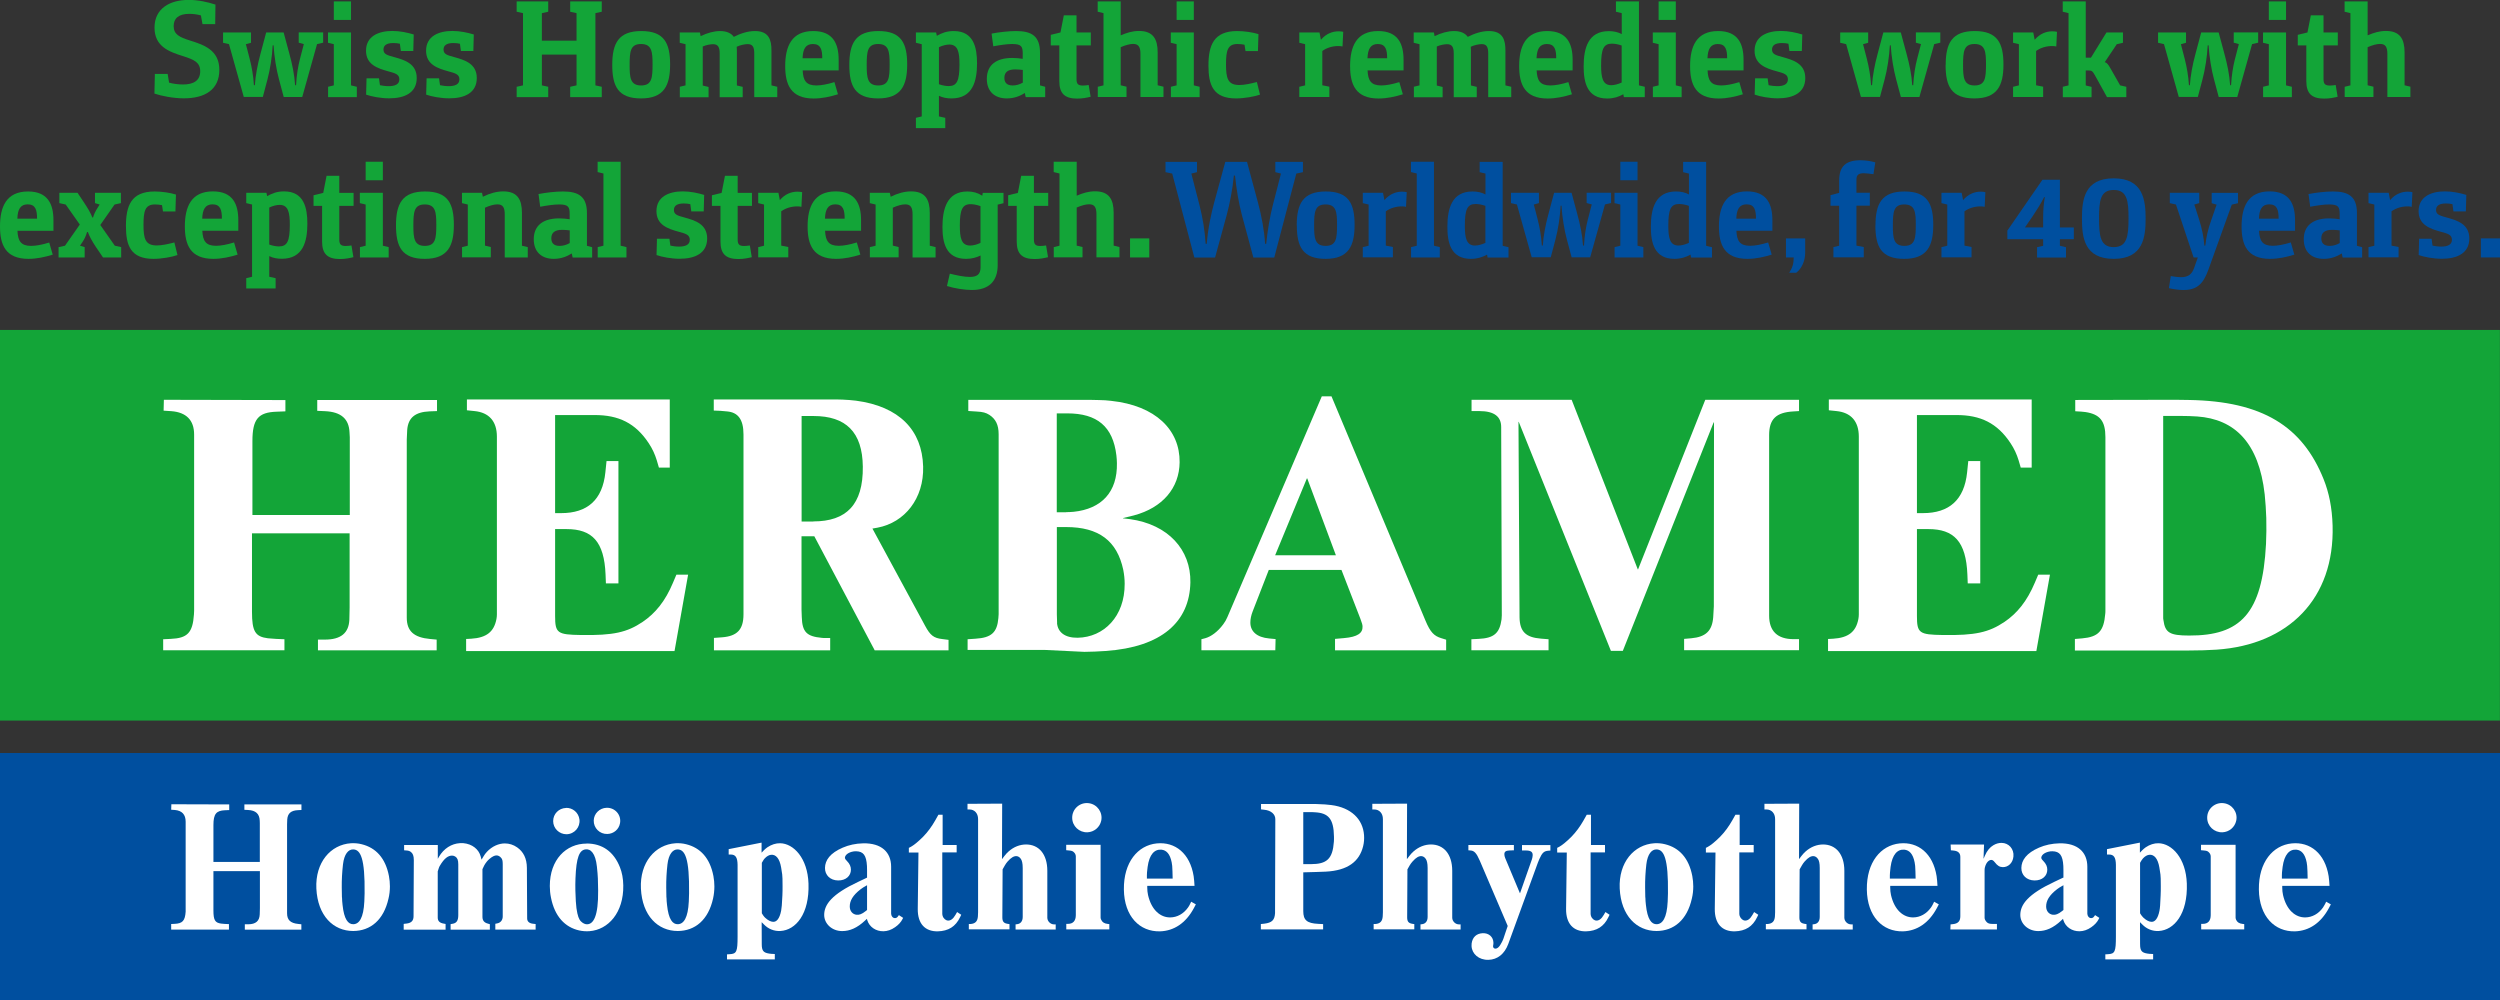<?xml version="1.0" encoding="UTF-8"?><svg id="Ebene_1" xmlns="http://www.w3.org/2000/svg" viewBox="0 0 283.46 113.43"><rect x="0" y="0" width="283.46" height="113.43" fill="#333333" stroke="none"/><defs><style>.cls-1{fill:#004f9f;}.cls-2{fill:#fff;}.cls-3{fill:#13a538;}</style></defs><rect class="cls-1" x="0" y="85.38" width="283.46" height="28.05"/><path class="cls-2" d="m19.39,104.77l.4-.02c.9-.04,1.19-.34,1.26-1.38,0-.07,0-.14,0-.21v-9.99c0-.83-.43-1.26-1.22-1.33l-.42-.03.02-.62,6.56.02v.64l-.48.02c-.98.04-1.31.41-1.31,1.67v4.19h5.26v-4.41s-.01-.27-.01-.27c-.03-.77-.45-1.17-1.33-1.21l-.41-.02v-.61h6.47s0,.63,0,.63l-.4.02c-.79.04-1.16.37-1.21,1.05l-.02.55v10.09c0,.76.38,1.12,1.26,1.21l.36.04v.61h-6.41v-.61h.37c.88,0,1.29-.38,1.32-1.12l.02-.7v-4.21h-5.27v4.44c0,1.12.18,1.41.86,1.51l.44.04.46.02v.62h-6.55v-.62Z"/><path class="cls-2" d="m39.81,95.61c.4-.02.8.01,1.19.11,1.63.4,2.71,1.58,3.1,3.61.07.38.11.78.11,1.17,0,.46-.05.93-.16,1.38-.54,2.43-2.04,3.67-4,3.68-2.25,0-4.03-1.72-4.18-4.81-.14-2.96,1.61-4.99,3.93-5.14Zm-1.03,6.15c0,.28.03.56.06.84.17,1.64.63,2.21,1.23,2.19.65-.02,1.15-.69,1.24-2.59.02-.3.02-.61.03-.91.05-3.98-.46-4.98-1.31-4.98-.53,0-1,.51-1.14,1.69-.1.88-.15,1.75-.14,2.63l.02,1.13Z"/><path class="cls-2" d="m45.8,104.75l.34-.04c.5-.07.75-.32.75-.82l.03-6.37c0-.5-.12-.76-.33-.92-.12-.1-.29-.16-.51-.17l-.26-.02v-.6h3.82v1.57s0,0,0,0l.12-.22c.56-.96,1.43-1.5,2.39-1.56.13,0,.25,0,.38,0,1.01.09,1.75.69,1.97,1.5l.1.37.24-.4c.1-.17.22-.33.35-.47.6-.65,1.36-.97,2.05-.97.49,0,.98.15,1.4.45.71.5,1.09,1.25,1.1,2.32l.03,5.74c0,.33.23.56.69.6l.27.03v.63h-4.57s0-.66,0-.66l.2-.04c.39-.07.64-.37.64-.79v-5.93c0-.38-.05-.55-.16-.69-.16-.2-.36-.31-.56-.3-.19,0-.45.11-.8.41-.11.09-.21.2-.3.31-.12.15-.21.29-.28.42l-.2.42v5.41c0,.4.19.65.61.76l.23.07v.62h-4.45v-.63l.22-.04c.44-.07.65-.34.65-.98v-5.75c0-.51-.11-.74-.34-.89-.11-.07-.23-.11-.36-.11-.44,0-.88.28-1.4,1.17-.04.08-.09.16-.11.25l-.12.37v5.24c0,.37.2.6.67.68l.22.04v.65h-4.75v-.65Z"/><path class="cls-2" d="m66.51,95.64c1.78,0,3.08.92,3.78,2.69.24.6.37,1.29.38,2.06.05,3.1-1.71,5.03-3.83,5.19-.39.03-.78,0-1.16-.08-1.62-.36-2.79-1.59-3.21-3.73-.09-.44-.13-.88-.13-1.32,0-2.96,1.83-4.8,4.17-4.8Zm-2.35-4.04c.78-.03,1.44.54,1.54,1.31.11.88-.57,1.67-1.47,1.68-.83,0-1.51-.67-1.51-1.49s.64-1.46,1.45-1.49Zm1.08,9.4c.02.93.07,1.55.12,1.97.13.9.28,1.27.51,1.5.22.22.47.33.68.33.73,0,1.3-.88,1.27-3.84l-.03-1.35c-.02-.34-.04-.77-.11-1.35-.16-1.52-.71-2.05-1.32-1.95-.65.11-1.02.84-1.11,3.3-.02.46-.02.92-.01,1.39Zm3.54-9.41c.96-.03,1.69.82,1.52,1.75-.12.69-.71,1.2-1.43,1.22-.87.03-1.57-.67-1.55-1.53.02-.78.66-1.41,1.45-1.44Z"/><path class="cls-2" d="m76.6,95.61c.4-.02.8.01,1.19.11,1.63.4,2.71,1.58,3.1,3.61.07.38.11.78.11,1.17,0,.46-.05.93-.15,1.38-.54,2.43-2.04,3.67-4,3.68-2.25,0-4.03-1.72-4.18-4.81-.14-2.96,1.61-4.99,3.93-5.14Zm-1.03,6.15c0,.28.03.56.06.84.17,1.64.63,2.21,1.23,2.19.65-.02,1.15-.69,1.24-2.59.02-.3.02-.61.03-.91.05-3.98-.46-4.98-1.31-4.98-.53,0-1,.51-1.14,1.69-.1.88-.15,1.75-.14,2.63l.02,1.13Z"/><path class="cls-2" d="m82.42,108.21l.31-.02c.79-.04.9-.28.9-2.02v-8.11c-.01-.87-.25-1.17-.78-1.17h-.23v-.61l3.73-.74v1.14s0,0,0,0l.27-.28c.12-.12.25-.23.39-.33.46-.31.96-.47,1.45-.46,1.52.03,3.11,1.69,3.21,4.57.12,3.46-1.45,5.28-3.18,5.38-.71.04-1.38-.23-1.87-.74l-.25-.25h-.01s.01,2.49.01,2.49c0,.74.19.96.83,1.06.09.01.17.03.25.03l.4.02v.61h-5.42v-.6Zm4.12-4.41c.06.09.13.17.21.25.33.31.65.46.9.47.39.03.74-.34.92-1.26.06-.32.09-.67.14-1.71.02-.36.02-.71.02-1.07,0-.77-.01-1.08-.04-1.33l-.12-.78c-.18-1.07-.62-1.5-1.14-1.45-.22.02-.48.15-.72.41-.07.07-.12.15-.17.23l-.16.27v5.72l.17.27Z"/><path class="cls-2" d="m98.31,99.52v-.85c0-.16,0-.32-.01-.48-.07-1.22-.41-1.65-1.23-1.67-.17,0-.33.01-.49.06-.5.14-.75.4-.78.65,0,.11.03.19.21.37.34.35.47.65.47,1.01,0,.69-.56,1.23-1.45,1.22-.9-.01-1.5-.61-1.49-1.42.01-.88.59-1.69,2.01-2.3.69-.3,1.47-.47,2.32-.49,2.09-.04,3.17,1.02,3.17,2.65v5.32c0,.06.01.12.03.18.08.22.22.33.4.33.14,0,.25-.06.34-.19l.11-.15.48.31-.07.14c-.17.34-.45.65-.84.92-.44.31-.88.45-1.31.46-.87.02-1.6-.49-1.84-1.24l-.05-.17-.2.19c-.9.85-1.74,1.2-2.6,1.2-1.18,0-2.04-.85-2.04-1.83,0-1.19.89-2.36,3.83-3.74l1.03-.49Zm0,3.67v-2.82s-.43.25-.43.25c-.1.06-.2.13-.29.2-.91.7-1.24,1.32-1.24,1.96,0,.52.31.88.76.94.29.04.62-.07,1.05-.42l.15-.12Z"/><path class="cls-2" d="m103.04,96.14l.19-.1c.35-.18.83-.56,1.44-1.17.51-.52.98-1.16,1.37-1.85l.36-.64h.48v3.43h1.59v.84h-1.63v6.96c0,.08.02.16.04.24.11.33.38.53.63.53.27,0,.55-.17.82-.64l.19-.33.47.31-.13.27c-.5,1.06-1.32,1.58-2.54,1.61-1.43.02-2.28-.86-2.26-2.55l.08-6.39h-1.09v-.51Z"/><path class="cls-2" d="m113.63,91.13l-.02,6.26h.02s.25-.33.25-.33c.14-.19.31-.37.49-.53.58-.51,1.27-.78,1.97-.78,1.43,0,2.41,1.07,2.41,2.99v5.32c0,.2.1.41.27.56.14.12.31.19.49.19h.19v.58h-4.55v-.58l.16-.02c.4-.04.65-.33.65-.83v-5.54c0-.55-.09-.85-.2-1.02-.14-.22-.33-.32-.51-.33-.28-.01-.59.14-1.01.62-.12.13-.22.29-.31.44l-.25.44-.03,5.45c0,.45.15.65.56.72l.25.04v.59h-4.61s0-.6,0-.6h.18c.55-.04.81-.3.85-.87l.02-.47v-10.56c0-.67-.42-1.09-.98-1.09h-.22v-.64s3.96-.02,3.96-.02Z"/><path class="cls-2" d="m120.88,95.79h3.91v8.18s0,.08,0,.08c0,.08.03.17.07.24.12.27.35.43.75.47l.17.02v.6h-4.88v-.63h.2c.56,0,.88-.34.88-.99v-6.66c0-.18-.09-.36-.24-.49-.11-.11-.26-.16-.53-.18l-.32-.03v-.61Zm2.58-4.72c.96.13,1.6,1.05,1.4,1.99-.16.74-.8,1.28-1.57,1.31-.93.03-1.71-.7-1.72-1.63-.02-1.02.88-1.81,1.89-1.67Z"/><path class="cls-2" d="m135.43,100.44h-5.35v.21c0,.28.03.56.09.84.39,1.7,1.41,2.55,2.53,2.53.76-.01,1.49-.4,2-1.12.09-.12.16-.25.23-.39l.13-.27.53.3-.22.42c-.92,1.72-2.27,2.59-3.84,2.64-2.3.06-4.06-1.68-4.1-4.74-.04-3.1,1.58-5.01,3.72-5.23,2.11-.21,3.78,1.15,4.19,3.71.03.18.04.35.06.53l.04.58Zm-2.47-.82l-.02-.81c-.01-.52-.04-.8-.09-1.03-.19-.97-.6-1.38-1.16-1.44-.78-.07-1.38.53-1.57,1.97-.07.53-.08.75-.08.93v.38h2.92Z"/><path class="cls-2" d="m142.97,104.77l.38-.04c.89-.11,1.17-.42,1.22-1.19,0-.06,0-.13,0-.19l.03-10.47c0-.54-.45-.99-1.27-1.07l-.35-.04v-.61h5.45c.25,0,.49,0,.73,0,.9.03,1.35.06,1.79.12,2.25.29,3.58,1.6,3.71,3.41.03.42,0,.84-.1,1.25-.43,1.75-1.75,2.76-4.24,2.89-.36.02-.73.03-1.09.04l-1.46.04v4.4c0,1,.4,1.38,1.69,1.44l.56.03v.6h-7.06v-.61Zm5.66-6.79c1.81,0,2.47-.59,2.61-2.54.01-.2.02-.39.01-.59-.03-2.02-.64-2.67-2.16-2.75-.22-.02-.43-.02-.65-.02h-.67v5.9h.85Z"/><path class="cls-2" d="m159.54,91.13l-.02,6.26h.02s.25-.33.25-.33c.14-.19.31-.37.49-.53.58-.51,1.27-.78,1.97-.78,1.42,0,2.41,1.07,2.41,2.99v5.32c0,.2.1.41.27.56.14.12.31.19.49.19h.19v.58h-4.55v-.58l.16-.02c.4-.04.65-.33.65-.83v-5.54c0-.55-.09-.85-.2-1.02-.14-.22-.33-.32-.51-.33-.28-.01-.59.14-1.01.62-.12.13-.23.29-.32.44l-.25.44-.03,5.45c0,.45.15.65.56.72l.25.04v.59h-4.61s0-.6,0-.6h.18c.55-.04.81-.3.85-.87l.02-.47v-10.56c0-.67-.42-1.09-.98-1.09h-.22v-.64s3.96-.02,3.96-.02Z"/><path class="cls-2" d="m166.51,95.81h5.14v.6l-.51.02c-.41.02-.57.14-.57.43,0,.13.03.27.09.42l1.67,3.99h.02l1.35-3.85c.04-.13.07-.27.08-.43.02-.39-.2-.56-.78-.56h-.43v-.61h3.22v.62l-.27.02c-.46.05-.66.22-.99.96-.06.14-.12.28-.17.42l-3.34,9.17c-.43,1.18-1.25,1.79-2.25,1.82-1.1.03-1.88-.68-1.92-1.56,0-.1,0-.2.01-.3.1-.71.54-1.12,1.24-1.16.7-.04,1.22.42,1.23,1.08,0,.08,0,.18-.04.38,0,.04,0,.08.03.15.03.08.13.14.23.14.22,0,.46-.17.75-.76.07-.13.12-.26.17-.39l.2-.6.28-.82-3.17-7.41c-.38-.88-.64-1.12-1.04-1.15l-.25-.02v-.6Z"/><path class="cls-2" d="m176.55,96.14l.19-.1c.35-.18.83-.56,1.44-1.17.51-.52.98-1.16,1.37-1.85l.36-.64h.48v3.43h1.59v.84h-1.63v6.96c0,.08.02.16.04.24.11.33.38.53.63.53.27,0,.55-.17.82-.64l.19-.33.47.31-.13.27c-.5,1.06-1.32,1.58-2.54,1.61-1.43.02-2.28-.86-2.26-2.55l.08-6.39h-1.09v-.51Z"/><path class="cls-2" d="m187.59,95.61c.4-.02.8.01,1.19.11,1.63.4,2.71,1.58,3.1,3.61.07.38.11.78.11,1.17,0,.46-.05.93-.16,1.38-.54,2.43-2.04,3.67-4,3.68-2.25,0-4.03-1.72-4.18-4.81-.14-2.96,1.61-4.99,3.93-5.14Zm-1.03,6.15c0,.28.03.56.06.84.17,1.64.63,2.21,1.23,2.19.65-.02,1.15-.69,1.24-2.59.02-.3.02-.61.03-.91.05-3.98-.46-4.98-1.31-4.98-.53,0-1,.51-1.14,1.69-.1.88-.15,1.75-.14,2.63l.02,1.13Z"/><path class="cls-2" d="m193.41,96.14l.19-.1c.35-.18.83-.56,1.44-1.17.51-.52.98-1.16,1.37-1.85l.36-.64h.48v3.43h1.59v.84h-1.63v6.96c0,.08.02.16.04.24.12.33.38.53.63.53.27,0,.55-.17.82-.64l.19-.33.47.31-.13.27c-.5,1.06-1.32,1.58-2.54,1.61-1.43.02-2.28-.86-2.26-2.55l.08-6.39h-1.09v-.51Z"/><path class="cls-2" d="m204,91.13l-.02,6.26h.02s.25-.33.25-.33c.14-.19.31-.37.49-.53.58-.51,1.27-.78,1.97-.78,1.42,0,2.41,1.07,2.41,2.99v5.32c0,.2.1.41.27.56.14.12.31.19.49.19h.19v.58h-4.55v-.58l.16-.02c.4-.04.65-.33.65-.83v-5.54c0-.55-.08-.85-.2-1.02-.14-.22-.33-.32-.51-.33-.28-.01-.59.14-1.01.62-.12.13-.22.29-.31.44l-.25.44-.03,5.45c0,.45.15.65.56.72l.25.04v.59h-4.61s0-.6,0-.6h.18c.55-.04.81-.3.85-.87l.02-.47v-10.56c0-.67-.42-1.09-.98-1.09h-.23v-.64s3.96-.02,3.96-.02Z"/><path class="cls-2" d="m219.67,100.44h-5.35v.21c0,.28.03.56.09.84.39,1.7,1.41,2.55,2.53,2.53.76-.01,1.49-.4,2-1.12.09-.12.16-.25.23-.39l.13-.27.53.3-.22.42c-.92,1.72-2.27,2.59-3.84,2.64-2.3.06-4.06-1.68-4.1-4.74-.04-3.1,1.58-5.01,3.72-5.23,2.11-.21,3.78,1.15,4.19,3.71.03.18.04.35.06.53l.04.58Zm-2.47-.82l-.02-.81c-.01-.52-.04-.8-.09-1.03-.19-.97-.6-1.38-1.16-1.44-.78-.07-1.38.53-1.57,1.97-.06.53-.08.75-.08.93v.38h2.92Z"/><path class="cls-2" d="m221.18,104.81l.27-.03c.55-.06.82-.33.82-.89v-6.73c0-.43-.25-.67-.76-.72l-.31-.03-.03-.65h3.79s-.06,1.58-.06,1.58h.02s.13-.31.13-.31c.25-.58.58-.97.96-1.19.32-.19.63-.27.93-.27.82,0,1.44.69,1.35,1.55-.07.74-.6,1.21-1.2,1.2-.37-.01-.6-.15-.92-.56-.15-.19-.25-.25-.38-.26-.25,0-.57.23-.73.83-.03.11-.04.23-.04.35v5.39c0,.14.09.34.27.51.14.13.31.18.69.18h.44v.63h-5.28l.02-.58Z"/><path class="cls-2" d="m233.96,99.52v-.85c0-.16,0-.32-.01-.48-.07-1.22-.41-1.65-1.23-1.67-.17,0-.33.01-.49.06-.5.14-.75.4-.78.65,0,.11.03.19.21.37.34.35.47.65.47,1.01,0,.69-.56,1.23-1.45,1.22-.9-.01-1.5-.61-1.49-1.42.01-.88.59-1.69,2-2.3.69-.3,1.47-.47,2.32-.49,2.09-.04,3.16,1.02,3.16,2.65v5.32c0,.06.01.12.03.18.08.22.22.33.4.33.14,0,.25-.06.34-.19l.11-.15.48.31-.07.14c-.17.34-.45.65-.84.92-.44.31-.88.45-1.32.46-.87.02-1.6-.49-1.84-1.24l-.05-.17-.2.19c-.9.85-1.74,1.2-2.6,1.2-1.18,0-2.04-.85-2.04-1.83,0-1.19.89-2.36,3.83-3.74l1.03-.49Zm0,3.67v-2.82s-.43.25-.43.25c-.1.06-.2.13-.29.2-.91.7-1.24,1.32-1.24,1.96,0,.52.31.88.76.94.29.04.62-.07,1.05-.42l.15-.12Z"/><path class="cls-2" d="m238.7,108.21l.31-.02c.79-.04.9-.28.9-2.02v-8.11c-.01-.87-.25-1.17-.78-1.17h-.23v-.61l3.73-.74v1.14s0,0,0,0l.27-.28c.12-.12.25-.23.39-.33.46-.31.96-.47,1.45-.46,1.52.03,3.11,1.69,3.21,4.57.12,3.46-1.45,5.28-3.18,5.38-.71.04-1.38-.23-1.87-.74l-.25-.25h-.01s.01,2.49.01,2.49c0,.74.19.96.83,1.06.09.01.17.03.25.03l.4.02v.61h-5.42v-.6Zm4.12-4.41c.06.09.13.17.21.25.33.31.65.46.9.47.39.03.74-.34.92-1.26.06-.32.09-.67.13-1.71.02-.36.02-.71.02-1.07,0-.77-.01-1.08-.04-1.33l-.12-.78c-.18-1.07-.62-1.5-1.14-1.45-.23.02-.48.15-.72.41-.06.07-.12.15-.17.23l-.16.27v5.72l.17.27Z"/><path class="cls-2" d="m249.57,95.79h3.91v8.18s0,.08,0,.08c0,.08.03.17.06.24.12.27.35.43.75.47l.17.02v.6h-4.88v-.63h.2c.56,0,.88-.34.88-.99v-6.66c0-.18-.09-.36-.24-.49-.11-.11-.26-.16-.54-.18l-.32-.03v-.61Zm2.58-4.72c.96.13,1.61,1.05,1.4,1.99-.16.74-.8,1.28-1.57,1.31-.93.03-1.71-.7-1.72-1.63-.02-1.02.88-1.81,1.89-1.67Z"/><path class="cls-2" d="m264.12,100.44h-5.35v.21c0,.28.03.56.09.84.39,1.7,1.41,2.55,2.53,2.53.76-.01,1.49-.4,2-1.12.08-.12.16-.25.23-.39l.13-.27.53.3-.22.42c-.92,1.72-2.27,2.59-3.84,2.64-2.3.06-4.06-1.68-4.1-4.74-.04-3.1,1.58-5.01,3.72-5.23,2.11-.21,3.78,1.15,4.19,3.71.03.18.04.35.06.53l.04.58Zm-2.47-.82l-.02-.81c-.01-.52-.05-.8-.09-1.03-.19-.97-.6-1.38-1.16-1.44-.78-.07-1.38.53-1.57,1.97-.07.53-.08.75-.08.93v.38h2.92Z"/><rect class="cls-3" y="37.41" width="283.45" height="44.29"/><path class="cls-2" d="m18.52,72.48l.83-.04c1.89-.08,2.5-.68,2.64-2.77,0-.14.02-.29.02-.42v-19.98c0-1.65-.91-2.52-2.57-2.65l-.89-.06.03-1.23,13.78.03v1.28l-1,.04c-2.07.07-2.74.82-2.74,3.34v8.37h11.04v-8.82s-.03-.53-.03-.53c-.06-1.54-.95-2.34-2.79-2.42l-.87-.04v-1.23h13.58s0,1.26,0,1.26l-.83.03c-1.66.07-2.44.73-2.55,2.1l-.05,1.1v20.19c0,1.53.81,2.25,2.64,2.42l.75.07v1.22h-13.46v-1.22h.78c1.84,0,2.71-.76,2.78-2.24l.03-1.4v-8.41h-11.07v8.89c0,2.23.37,2.83,1.8,3.01l.92.07.96.04v1.25h-13.75v-1.25Z"/><path class="cls-2" d="m52.85,72.45l.58-.03c1.73-.11,2.58-.78,2.86-2.23.03-.17.05-.34.05-.52v-20.16c0-1.76-.91-2.74-2.53-2.9l-.87-.09v-1.23h23v7.73h-1.23l-.24-.82c-.21-.69-.51-1.34-.91-1.94-1.5-2.28-3.41-3.21-6.16-3.2h-4.46v11.12h.69c2.96,0,4.69-1.49,5.01-4.63l.13-1.27h1.35v13.87h-1.42l-.04-1c-.15-3.77-1.54-5.16-4.42-5.16h-1.3v9.85c0,1.95.26,2.12,2.93,2.16,3.68.06,5.23-.3,7-1.49,1.43-.97,2.56-2.34,3.44-4.45l.38-.9h1.33l-1.54,8.66h-23.63v-1.35Z"/><path class="cls-2" d="m80.94,72.33l.94-.07c1.68-.13,2.42-.86,2.42-2.6v-20.4c0-1.74-.65-2.5-1.84-2.61l-.79-.07-.74-.03v-1.26h13.88s.73.02.73.02c.51.02,1,.06,1.51.12,4.91.65,7.51,3.34,7.62,7.47.1,3.62-2.09,6.35-5.18,6.93l-.57.1,5.97,11.02c.58,1.08.97,1.4,1.96,1.51l.7.09v1.19h-8.37l-6.85-12.94h-1.45v8.33s.03.83.03.83c.05,1.7.56,2.2,2.26,2.36.14.02.27.02.41.02h.55v1.4h-13.18v-1.4Zm11.28-13.21c3.73,0,5.66-1.89,5.61-6.21-.04-3.94-1.94-5.74-5.58-5.74h-1.36v11.96h1.34Z"/><path class="cls-2" d="m109.73,72.48l.87-.06c1.83-.11,2.46-.72,2.6-2.34.02-.15.03-.29.03-.44v-20.41c0-1.08-.35-1.73-1.05-2.19-.4-.25-.72-.34-1.46-.38l-.93-.06v-1.26h13.92s.92.02.92.02c.46,0,.92.04,1.36.09,5.04.54,7.8,3.3,7.76,6.96-.03,2.91-1.92,5.16-5.19,6.03l-1.23.3v.03l.78.09c4.36.61,6.92,3.48,6.86,7.16-.08,4.49-3.26,7.35-9.6,7.79-.81.06-1.61.09-2.42.1l-4.53-.22h-8.71v-1.22Zm11.17-14.41c.27,0,.56-.02.83-.04,3.17-.33,4.98-2.24,4.91-5.52,0-.29-.03-.59-.06-.88-.39-3.27-2.18-4.76-5.57-4.76h-1.19v11.21h1.07Zm-1.05,12.57c.08,1.03.88,1.69,2.34,1.67,2.97-.05,5.35-2.42,5.33-6.12,0-.53-.06-1.06-.16-1.58-.7-3.29-2.77-4.85-6.48-4.85h-1.05v9.89l.03,1Z"/><path class="cls-2" d="m136.21,72.48l.46-.12c.63-.18,1.39-.71,2.03-1.58.19-.25.35-.53.47-.82l10.7-25.02h1.1l10.66,25.44c.55,1.32.99,1.73,1.76,1.97l.58.18v1.21h-12.6v-1.3l1.02-.09c1.55-.13,2.13-.58,2.1-1.31,0-.16-.05-.38-.24-.87l-2.15-5.55h-8.24l-1.82,4.68c-.18.46-.27.89-.27,1.29,0,.99.72,1.67,2.12,1.8l.74.07-.03,1.27h-8.38v-1.27Zm15.26-9.52l-3.25-8.72h-.04l-3.6,8.72h6.89Z"/><path class="cls-2" d="m166.85,72.48l.79-.04c1.76-.08,2.39-.65,2.61-2.2.02-.15.03-.31.03-.46l-.07-21.36c0-1.16-.75-1.81-2.48-1.81h-.88v-1.28h11.35l7.5,19.23h.03l7.62-19.23h10.63v1.28l-.64.04c-1.96.11-2.75.87-2.75,2.69v20.46c0,1.77.95,2.66,2.75,2.67h.64v1.25h-13.03v-1.28l.81-.07c1.66-.15,2.37-.85,2.49-2.39l.07-1.23.02-20.86h-.04l-10.3,25.91h-1.35l-10.45-25.97h-.03l.12,22.17c.03,1.61.7,2.27,2.42,2.41l.87.07v1.25h-8.75s0-1.25,0-1.25Z"/><path class="cls-2" d="m207.27,72.45l.58-.03c1.73-.11,2.58-.78,2.86-2.23.03-.17.05-.34.05-.52v-20.16c0-1.76-.91-2.74-2.53-2.9l-.87-.09v-1.23h23v7.73h-1.24l-.24-.82c-.21-.69-.51-1.34-.91-1.94-1.5-2.28-3.41-3.21-6.16-3.2h-4.46v11.12h.68c2.96,0,4.69-1.49,5.01-4.63l.13-1.27h1.36v13.87h-1.42l-.04-1c-.15-3.77-1.54-5.16-4.42-5.16h-1.3v9.85c0,1.95.26,2.12,2.93,2.16,3.68.06,5.23-.3,7-1.49,1.43-.97,2.55-2.34,3.44-4.45l.38-.9h1.33l-1.54,8.66h-23.62v-1.35Z"/><path class="cls-2" d="m235.26,72.45l.83-.07c1.82-.16,2.45-.82,2.61-2.77.02-.14.02-.28.02-.42v-19.62c0-1.83-.62-2.6-2.26-2.85-.16-.02-.32-.04-.48-.05l-.68-.04v-1.28l10.4-.02c.83,0,1.67,0,2.5.02,8.31.14,12.85,2.98,15.26,8.98.62,1.55.96,3.24,1.02,5.27.23,8.27-4.98,13.5-13.15,14.06-.93.06-2,.1-3.41.1h-12.66v-1.29Zm10.01-2.46c0,.11,0,.22.03.33.19,1.41.7,1.74,2.91,1.74,5.82.02,8.31-2.47,8.72-10.39.04-.98.06-1.96.03-2.94-.03-.9-.09-1.79-.18-2.68-.66-5.85-3.39-8.53-7.66-8.83-.61-.04-1.21-.06-1.82-.06h-2.03v22.83Z"/><path class="cls-3" d="m17.57,8.38h1.44l.16.99c.45.13,1.07.21,1.58.21,1.18,0,1.95-.43,1.95-1.5,0-1.01-.69-1.31-1.9-1.7-1.62-.51-3.28-1.09-3.28-3.25s1.73-3.14,3.87-3.14c1.07,0,2.16.24,3.04.53l-.03,2.22h-1.44l-.18-.99c-.37-.11-.86-.18-1.3-.18-1.25,0-1.79.53-1.79,1.39,0,.94.66,1.26,1.84,1.63,1.6.5,3.34,1.09,3.34,3.33s-1.62,3.23-4.03,3.23c-1.2,0-2.54-.27-3.33-.54l.05-2.24Z"/><path class="cls-3" d="m25.98,5.01l-.69-.16v-1.17h3.17v1.17l-.58.16.43,1.66c.24.94.42,1.95.48,2.99h.11c.06-1.04.3-2.34.64-3.58l.64-2.4h1.98l.64,2.37c.34,1.25.58,2.38.66,3.61h.11c.06-1.12.22-2.11.43-2.93l.45-1.73-.58-.16v-1.17h2.77v1.17l-.69.16-1.68,6h-2.1l-.54-2.02c-.29-1.06-.54-2.59-.61-3.84h-.1c-.06,1.25-.29,2.75-.61,3.93l-.51,1.92h-2.16l-1.68-6Z"/><path class="cls-3" d="m37.19,9.84l.66-.16v-4.67l-.66-.16v-1.17h2.61v6l.66.16v1.17h-3.26v-1.17Zm.66-9.68h1.95v2.1h-1.95V.16Z"/><path class="cls-3" d="m41.56,8.88h1.41l.11.78c.29.06.62.11.98.11.7,0,1.22-.19,1.22-.77s-.48-.7-1.25-.91c-1.23-.34-2.53-.77-2.53-2.34,0-1.65,1.44-2.24,2.98-2.24.88,0,1.73.19,2.43.4l-.05,1.87h-1.41l-.11-.82c-.22-.05-.46-.08-.74-.08-.82,0-1.12.3-1.12.74,0,.53.42.64,1.23.86,1.14.32,2.54.72,2.54,2.37s-1.34,2.3-3.12,2.3c-.98,0-2.03-.21-2.62-.42l.05-1.87Z"/><path class="cls-3" d="m48.37,8.88h1.41l.11.78c.29.06.62.11.98.11.7,0,1.22-.19,1.22-.77s-.48-.7-1.25-.91c-1.23-.34-2.53-.77-2.53-2.34,0-1.65,1.44-2.24,2.98-2.24.88,0,1.73.19,2.43.4l-.05,1.87h-1.41l-.11-.82c-.22-.05-.46-.08-.74-.08-.82,0-1.12.3-1.12.74,0,.53.42.64,1.23.86,1.14.32,2.54.72,2.54,2.37s-1.34,2.3-3.12,2.3c-.98,0-2.03-.21-2.62-.42l.05-1.87Z"/><path class="cls-3" d="m58.58,9.84l.72-.16V1.49l-.72-.16V.16h3.58v1.17l-.72.16v3.12h3.93V1.49l-.72-.16V.16h3.58v1.17l-.72.16v8.19l.72.16v1.17h-3.58v-1.17l.72-.16v-3.49h-3.93v3.49l.72.16v1.17h-3.58v-1.17Z"/><path class="cls-3" d="m69.42,7.37c0-2.45.7-3.85,3.3-3.85s3.26,1.39,3.26,3.79-.7,3.85-3.3,3.85-3.26-1.39-3.26-3.79Zm4.57-.08c0-1.41-.08-2.3-1.3-2.3s-1.3.85-1.3,2.4c0,1.41.08,2.3,1.3,2.3s1.3-.85,1.3-2.4Z"/><path class="cls-3" d="m77.07,9.84l.66-.16v-4.67l-.66-.16v-1.17h2.29l.08.42c.74-.37,1.54-.58,2.21-.58.75,0,1.28.26,1.55.66.75-.38,1.57-.66,2.4-.66,1.62,0,1.87,1.06,1.87,2.19v3.97l.66.16v1.17h-2.61v-4.97c0-.7-.18-1.04-.74-1.04-.3,0-.83.1-1.25.3,0,.13.02.27.02.42v3.97l.66.16v1.17h-2.61v-4.97c0-.69-.18-1.04-.75-1.04-.27,0-.77.08-1.17.26v4.43l.66.16v1.17h-3.26v-1.17Z"/><path class="cls-3" d="m95.01,10.69c-.86.27-1.81.48-2.75.48-2.61,0-3.23-1.6-3.23-3.68,0-2.22.72-3.97,3.18-3.97,2.26,0,2.88,1.46,2.88,3.26v1.2h-4.08c.05,1.14.38,1.71,1.55,1.71.54,0,1.25-.13,2.05-.38l.4,1.38Zm-1.78-4.08c0-.96-.16-1.62-1.06-1.62-.83,0-1.14.58-1.17,1.62h2.22Z"/><path class="cls-3" d="m96.3,7.37c0-2.45.7-3.85,3.3-3.85s3.26,1.39,3.26,3.79-.7,3.85-3.3,3.85-3.26-1.39-3.26-3.79Zm4.57-.08c0-1.41-.08-2.3-1.3-2.3s-1.3.85-1.3,2.4c0,1.41.08,2.3,1.3,2.3s1.3-.85,1.3-2.4Z"/><path class="cls-3" d="m103.85,13.36l.66-.16V5.01l-.66-.16v-1.17h2.29l.08.38c.53-.3,1.1-.54,1.92-.54,2.27,0,2.64,1.89,2.64,3.66,0,2.05-.5,3.98-2.9,3.98-.48,0-.99-.08-1.42-.3v2.34l.72.16v1.17h-3.33v-1.17Zm2.61-3.81c.45.16.83.21,1.1.21.93,0,1.23-.58,1.23-2.45,0-1.36-.16-2.26-1.15-2.26-.32,0-.75.1-1.18.3v4.19Z"/><path class="cls-3" d="m116.21,10.54c-.51.32-1.18.62-2.05.62-1.39,0-2.27-.8-2.27-2.22,0-1.6,1.1-2.37,2.89-2.37.45,0,.86.05,1.18.1v-.61c0-.77-.14-1.07-1.18-1.07-.62,0-1.33.11-2.16.26l-.19-1.44c.82-.16,1.94-.29,2.77-.29,1.76,0,2.72.56,2.72,2.46v3.7l.59.16v1.17h-2.21l-.1-.46Zm-.24-2.61c-.24-.03-.61-.06-.86-.06-.8,0-1.23.29-1.23.96,0,.54.29.86.94.86.4,0,.78-.11,1.15-.32v-1.44Z"/><path class="cls-3" d="m120.12,5.15h-.98v-1.2l1.1-.27.38-1.94h1.44v1.94h1.62v1.47h-1.62v3.81c0,.54.16.74.72.74.16,0,.43-.02.66-.06l.22,1.33c-.42.1-.9.21-1.52.21-1.42,0-2.03-.58-2.03-1.98v-4.03Z"/><path class="cls-3" d="m124.46,9.84l.66-.16V1.49l-.66-.16V.16h2.61v3.85c.69-.3,1.34-.5,2.08-.5,1.6,0,2.11.93,2.11,2.43v3.73l.66.16v1.17h-2.61v-4.88c0-.75-.19-1.14-.83-1.14-.38,0-.88.14-1.41.37v4.32l.66.16v1.17h-3.26v-1.17Z"/><path class="cls-3" d="m132.75,9.84l.66-.16v-4.67l-.66-.16v-1.17h2.61v6l.66.16v1.17h-3.26v-1.17Zm.66-9.68h1.95v2.1h-1.95V.16Z"/><path class="cls-3" d="m142.86,10.73c-.62.22-1.78.43-2.72.43-2.61,0-3.12-1.55-3.12-3.71,0-2.3.58-3.93,3.25-3.93.78,0,1.78.14,2.42.35l-.06,1.92h-1.41l-.11-.72c-.24-.05-.56-.08-.8-.08-1.12,0-1.3.75-1.3,2.3s.18,2.35,1.5,2.35c.61,0,1.3-.16,2-.34l.35,1.42Z"/><path class="cls-3" d="m147.32,9.84l.66-.16v-4.67l-.66-.16v-1.17h2.29l.16.83c.59-.7,1.33-.96,2-.96.24,0,.4.03.53.06l-.08,1.66c-.13-.03-.29-.05-.48-.05-.64,0-1.3.19-1.81.56v3.89l.8.16v1.17h-3.41v-1.17Z"/><path class="cls-3" d="m159.06,10.69c-.86.27-1.81.48-2.75.48-2.61,0-3.23-1.6-3.23-3.68,0-2.22.72-3.97,3.18-3.97,2.26,0,2.88,1.46,2.88,3.26v1.2h-4.08c.05,1.14.38,1.71,1.55,1.71.54,0,1.25-.13,2.05-.38l.4,1.38Zm-1.78-4.08c0-.96-.16-1.62-1.06-1.62-.83,0-1.13.58-1.17,1.62h2.22Z"/><path class="cls-3" d="m160.29,9.84l.66-.16v-4.67l-.66-.16v-1.17h2.29l.08.42c.74-.37,1.54-.58,2.21-.58.75,0,1.28.26,1.55.66.75-.38,1.57-.66,2.4-.66,1.62,0,1.87,1.06,1.87,2.19v3.97l.66.16v1.17h-2.61v-4.97c0-.7-.18-1.04-.73-1.04-.3,0-.83.1-1.25.3,0,.13.02.27.02.42v3.97l.66.16v1.17h-2.61v-4.97c0-.69-.18-1.04-.75-1.04-.27,0-.77.08-1.17.26v4.43l.66.16v1.17h-3.26v-1.17Z"/><path class="cls-3" d="m178.23,10.69c-.86.27-1.81.48-2.75.48-2.61,0-3.23-1.6-3.23-3.68,0-2.22.72-3.97,3.18-3.97,2.26,0,2.88,1.46,2.88,3.26v1.2h-4.08c.05,1.14.38,1.71,1.55,1.71.54,0,1.25-.13,2.05-.38l.4,1.38Zm-1.78-4.08c0-.96-.16-1.62-1.06-1.62-.83,0-1.13.58-1.17,1.62h2.22Z"/><path class="cls-3" d="m184.05,10.69c-.51.29-1.09.48-1.82.48-2.3,0-2.67-1.87-2.67-3.63,0-2.08.51-4.01,2.85-4.01.53,0,1.04.1,1.47.34V1.49l-.66-.16V.16h2.61v9.52l.66.16v1.17h-2.37l-.06-.32Zm-.18-5.53c-.45-.16-.83-.21-1.1-.21-.93,0-1.23.56-1.23,2.45,0,1.36.16,2.26,1.15,2.26.32,0,.74-.1,1.18-.3v-4.19Z"/><path class="cls-3" d="m187.4,9.84l.66-.16v-4.67l-.66-.16v-1.17h2.61v6l.66.16v1.17h-3.26v-1.17Zm.66-9.68h1.95v2.1h-1.95V.16Z"/><path class="cls-3" d="m197.61,10.69c-.86.27-1.81.48-2.75.48-2.61,0-3.23-1.6-3.23-3.68,0-2.22.72-3.97,3.18-3.97,2.26,0,2.88,1.46,2.88,3.26v1.2h-4.08c.05,1.14.38,1.71,1.55,1.71.54,0,1.25-.13,2.05-.38l.4,1.38Zm-1.78-4.08c0-.96-.16-1.62-1.06-1.62-.83,0-1.13.58-1.17,1.62h2.22Z"/><path class="cls-3" d="m199.01,8.88h1.41l.11.78c.29.06.62.11.97.11.7,0,1.22-.19,1.22-.77s-.48-.7-1.25-.91c-1.23-.34-2.53-.77-2.53-2.34,0-1.65,1.44-2.24,2.98-2.24.88,0,1.73.19,2.43.4l-.05,1.87h-1.41l-.11-.82c-.22-.05-.46-.08-.74-.08-.82,0-1.12.3-1.12.74,0,.53.42.64,1.23.86,1.14.32,2.54.72,2.54,2.37s-1.34,2.3-3.12,2.3c-.97,0-2.03-.21-2.62-.42l.05-1.87Z"/><path class="cls-3" d="m209.34,5.01l-.69-.16v-1.17h3.17v1.17l-.58.16.43,1.66c.24.94.42,1.95.48,2.99h.11c.06-1.04.3-2.34.64-3.58l.64-2.4h1.98l.64,2.37c.34,1.25.58,2.38.66,3.61h.11c.06-1.12.22-2.11.43-2.93l.45-1.73-.58-.16v-1.17h2.77v1.17l-.69.16-1.68,6h-2.1l-.54-2.02c-.29-1.06-.54-2.59-.61-3.84h-.1c-.06,1.25-.29,2.75-.61,3.93l-.51,1.92h-2.16l-1.68-6Z"/><path class="cls-3" d="m220.61,7.37c0-2.45.7-3.85,3.29-3.85s3.26,1.39,3.26,3.79-.7,3.85-3.3,3.85-3.26-1.39-3.26-3.79Zm4.57-.08c0-1.41-.08-2.3-1.3-2.3s-1.3.85-1.3,2.4c0,1.41.08,2.3,1.3,2.3s1.3-.85,1.3-2.4Z"/><path class="cls-3" d="m228.25,9.84l.66-.16v-4.67l-.66-.16v-1.17h2.29l.16.83c.59-.7,1.33-.96,2-.96.24,0,.4.03.53.06l-.08,1.66c-.13-.03-.29-.05-.48-.05-.64,0-1.3.19-1.81.56v3.89l.8.16v1.17h-3.41v-1.17Z"/><path class="cls-3" d="m233.88,9.84l.66-.16V1.49l-.66-.16V.16h2.61v6.38h.59l1.76-2.86h1.87v1.17l-.7.16-1.36,2.03c.27.11.38.27.59.62l1.15,2.02.7.16v1.17h-2.19l-1.39-2.51c-.26-.46-.37-.51-.7-.51h-.32v1.7l.66.16v1.17h-3.26v-1.17Z"/><path class="cls-3" d="m245.38,5.01l-.69-.16v-1.17h3.17v1.17l-.58.16.43,1.66c.24.94.42,1.95.48,2.99h.11c.06-1.04.3-2.34.64-3.58l.64-2.4h1.98l.64,2.37c.34,1.25.58,2.38.66,3.61h.11c.06-1.12.22-2.11.43-2.93l.45-1.73-.58-.16v-1.17h2.77v1.17l-.69.16-1.68,6h-2.1l-.54-2.02c-.29-1.06-.54-2.59-.61-3.84h-.1c-.06,1.25-.29,2.75-.61,3.93l-.51,1.92h-2.16l-1.68-6Z"/><path class="cls-3" d="m256.59,9.84l.66-.16v-4.67l-.66-.16v-1.17h2.61v6l.66.16v1.17h-3.26v-1.17Zm.66-9.68h1.95v2.1h-1.95V.16Z"/><path class="cls-3" d="m261.51,5.15h-.98v-1.2l1.1-.27.38-1.94h1.44v1.94h1.62v1.47h-1.62v3.81c0,.54.16.74.72.74.16,0,.43-.02.66-.06l.22,1.33c-.42.1-.89.21-1.52.21-1.42,0-2.03-.58-2.03-1.98v-4.03Z"/><path class="cls-3" d="m265.84,9.84l.66-.16V1.49l-.66-.16V.16h2.61v3.85c.69-.3,1.34-.5,2.08-.5,1.6,0,2.11.93,2.11,2.43v3.73l.66.16v1.17h-2.61v-4.88c0-.75-.19-1.14-.83-1.14-.38,0-.88.14-1.41.37v4.32l.66.16v1.17h-3.26v-1.17Z"/><path class="cls-3" d="m5.98,28.87c-.86.27-1.81.48-2.75.48C.62,29.35,0,27.75,0,25.67,0,23.45.72,21.71,3.18,21.71c2.26,0,2.88,1.46,2.88,3.26v1.2H1.98c.05,1.14.38,1.71,1.55,1.71.54,0,1.25-.13,2.05-.38l.4,1.38Zm-1.78-4.08c0-.96-.16-1.62-1.06-1.62-.83,0-1.14.58-1.17,1.62h2.22Z"/><path class="cls-3" d="m6.65,28.02l.72-.16,1.68-2.4-1.6-2.27-.72-.16v-1.17h2.06l.59.88c.62.93.86,1.33,1.09,1.92h.08c.11-.38.27-.72.53-1.12l.22-.35-.53-.16v-1.17h2.94v1.17l-.72.16-1.62,2.32,1.65,2.35.72.16v1.17h-2.06l-.8-1.18c-.43-.64-.78-1.28-.91-1.7h-.1c-.13.46-.29.78-.51,1.12l-.29.43.53.16v1.17h-2.96v-1.17Z"/><path class="cls-3" d="m20.12,28.92c-.62.22-1.78.43-2.72.43-2.61,0-3.12-1.55-3.12-3.71,0-2.3.58-3.93,3.25-3.93.78,0,1.78.14,2.42.35l-.06,1.92h-1.41l-.11-.72c-.24-.05-.56-.08-.8-.08-1.12,0-1.3.75-1.3,2.3s.18,2.35,1.5,2.35c.61,0,1.3-.16,2-.34l.35,1.42Z"/><path class="cls-3" d="m26.94,28.87c-.86.27-1.81.48-2.75.48-2.61,0-3.23-1.6-3.23-3.68,0-2.22.72-3.97,3.18-3.97,2.26,0,2.88,1.46,2.88,3.26v1.2h-4.08c.05,1.14.38,1.71,1.55,1.71.54,0,1.25-.13,2.05-.38l.4,1.38Zm-1.78-4.08c0-.96-.16-1.62-1.06-1.62-.83,0-1.14.58-1.17,1.62h2.22Z"/><path class="cls-3" d="m27.92,31.54l.66-.16v-8.19l-.66-.16v-1.17h2.29l.08.38c.53-.3,1.1-.54,1.92-.54,2.27,0,2.64,1.89,2.64,3.66,0,2.05-.5,3.98-2.9,3.98-.48,0-.99-.08-1.42-.3v2.34l.72.16v1.17h-3.33v-1.17Zm2.61-3.81c.45.16.83.21,1.1.21.93,0,1.23-.58,1.23-2.45,0-1.36-.16-2.26-1.15-2.26-.32,0-.75.1-1.18.3v4.19Z"/><path class="cls-3" d="m36.53,23.34h-.98v-1.2l1.1-.27.38-1.94h1.44v1.94h1.62v1.47h-1.62v3.81c0,.54.16.74.72.74.16,0,.43-.02.66-.06l.22,1.33c-.42.1-.9.21-1.52.21-1.42,0-2.03-.58-2.03-1.98v-4.03Z"/><path class="cls-3" d="m40.8,28.02l.66-.16v-4.67l-.66-.16v-1.17h2.61v6l.66.16v1.17h-3.26v-1.17Zm.66-9.68h1.95v2.1h-1.95v-2.1Z"/><path class="cls-3" d="m44.9,25.56c0-2.45.7-3.85,3.3-3.85s3.26,1.39,3.26,3.79-.7,3.85-3.3,3.85-3.26-1.39-3.26-3.79Zm4.57-.08c0-1.41-.08-2.3-1.3-2.3s-1.3.85-1.3,2.4c0,1.41.08,2.3,1.3,2.3s1.3-.85,1.3-2.4Z"/><path class="cls-3" d="m52.38,28.02l.66-.16v-4.67l-.66-.16v-1.17h2.27l.1.45c.8-.4,1.57-.61,2.32-.61,1.6,0,2.11.93,2.11,2.43v3.73l.66.16v1.17h-2.61v-4.88c0-.75-.19-1.14-.83-1.14-.38,0-.88.14-1.41.38v4.3l.66.16v1.17h-3.26v-1.17Z"/><path class="cls-3" d="m64.84,28.73c-.51.32-1.18.62-2.05.62-1.39,0-2.27-.8-2.27-2.22,0-1.6,1.1-2.37,2.89-2.37.45,0,.86.05,1.18.1v-.61c0-.77-.14-1.07-1.18-1.07-.62,0-1.33.11-2.16.26l-.19-1.44c.82-.16,1.94-.29,2.77-.29,1.76,0,2.72.56,2.72,2.46v3.7l.59.16v1.17h-2.21l-.1-.46Zm-.24-2.61c-.24-.03-.61-.06-.86-.06-.8,0-1.23.29-1.23.96,0,.54.29.86.94.86.4,0,.78-.11,1.15-.32v-1.44Z"/><path class="cls-3" d="m67.76,28.02l.66-.16v-8.19l-.66-.16v-1.17h2.61v9.52l.66.16v1.17h-3.26v-1.17Z"/><path class="cls-3" d="m74.49,27.07h1.41l.11.78c.29.06.62.11.98.11.7,0,1.22-.19,1.22-.77s-.48-.7-1.25-.91c-1.23-.34-2.53-.77-2.53-2.34,0-1.65,1.44-2.24,2.98-2.24.88,0,1.73.19,2.43.4l-.05,1.87h-1.41l-.11-.82c-.22-.05-.46-.08-.74-.08-.82,0-1.12.3-1.12.74,0,.53.42.64,1.23.86,1.14.32,2.54.72,2.54,2.37s-1.34,2.3-3.12,2.3c-.98,0-2.03-.21-2.62-.42l.05-1.87Z"/><path class="cls-3" d="m81.7,23.34h-.98v-1.2l1.1-.27.38-1.94h1.44v1.94h1.62v1.47h-1.62v3.81c0,.54.16.74.72.74.16,0,.43-.02.66-.06l.22,1.33c-.42.1-.9.21-1.52.21-1.42,0-2.03-.58-2.03-1.98v-4.03Z"/><path class="cls-3" d="m85.97,28.02l.66-.16v-4.67l-.66-.16v-1.17h2.29l.16.83c.59-.7,1.33-.96,2-.96.24,0,.4.03.53.06l-.08,1.66c-.13-.03-.29-.05-.48-.05-.64,0-1.3.19-1.81.56v3.89l.8.16v1.17h-3.41v-1.17Z"/><path class="cls-3" d="m97.55,28.87c-.86.27-1.81.48-2.75.48-2.61,0-3.23-1.6-3.23-3.68,0-2.22.72-3.97,3.18-3.97,2.26,0,2.88,1.46,2.88,3.26v1.2h-4.08c.05,1.14.38,1.71,1.55,1.71.54,0,1.25-.13,2.05-.38l.4,1.38Zm-1.78-4.08c0-.96-.16-1.62-1.06-1.62-.83,0-1.14.58-1.17,1.62h2.22Z"/><path class="cls-3" d="m98.62,28.02l.66-.16v-4.67l-.66-.16v-1.17h2.27l.1.45c.8-.4,1.57-.61,2.32-.61,1.6,0,2.11.93,2.11,2.43v3.73l.66.16v1.17h-2.61v-4.88c0-.75-.19-1.14-.83-1.14-.38,0-.88.14-1.41.38v4.3l.66.16v1.17h-3.26v-1.17Z"/><path class="cls-3" d="m107.7,31.03c.78.19,1.6.37,2.26.37.78,0,1.22-.26,1.22-1.09v-1.34c-.46.22-.98.38-1.65.38-2.3,0-2.67-1.87-2.67-3.61,0-2.05.51-4.03,2.83-4.03.66,0,1.18.16,1.68.48l.06-.32h2.35v1.17l-.66.16v6.86c0,1.84-1.01,2.82-2.93,2.82-.85,0-2-.19-2.82-.45l.32-1.39Zm3.47-7.66c-.45-.16-.83-.22-1.12-.22-.94,0-1.22.64-1.22,2.43,0,1.38.16,2.26,1.17,2.26.3,0,.72-.08,1.17-.3v-4.16Z"/><path class="cls-3" d="m115.29,23.34h-.98v-1.2l1.1-.27.38-1.94h1.44v1.94h1.62v1.47h-1.62v3.81c0,.54.16.74.72.74.16,0,.43-.02.66-.06l.22,1.33c-.42.1-.9.21-1.52.21-1.42,0-2.03-.58-2.03-1.98v-4.03Z"/><path class="cls-3" d="m119.47,28.02l.66-.16v-8.19l-.66-.16v-1.17h2.61v3.85c.69-.3,1.34-.5,2.08-.5,1.6,0,2.11.93,2.11,2.43v3.73l.66.16v1.17h-2.61v-4.88c0-.75-.19-1.14-.83-1.14-.38,0-.88.14-1.41.37v4.32l.66.16v1.17h-3.26v-1.17Z"/><path class="cls-3" d="m128.13,27.03h2.18v2.16h-2.18v-2.16Z"/><path class="cls-1" d="m132.9,19.68l-.75-.16v-1.17h3.57v1.17l-.64.16.93,3.61c.37,1.44.59,2.85.69,4.35h.13c.1-1.57.51-3.49.85-4.72l1.25-4.57h2.46l1.23,4.57c.42,1.55.74,3.28.82,4.72h.13c.13-1.44.45-3.23.74-4.35l.93-3.61-.64-.16v-1.17h3.13v1.17l-.75.16-2.5,9.52h-2.37l-1.31-4.86c-.35-1.33-.61-2.89-.77-4.43h-.13c-.14,1.52-.48,3.25-.8,4.43l-1.33,4.86h-2.35l-2.51-9.52Z"/><path class="cls-1" d="m147.03,25.56c0-2.45.7-3.85,3.3-3.85s3.26,1.39,3.26,3.79-.7,3.85-3.29,3.85-3.26-1.39-3.26-3.79Zm4.57-.08c0-1.41-.08-2.3-1.3-2.3s-1.3.85-1.3,2.4c0,1.41.08,2.3,1.3,2.3s1.3-.85,1.3-2.4Z"/><path class="cls-1" d="m154.52,28.02l.66-.16v-4.67l-.66-.16v-1.17h2.29l.16.83c.59-.7,1.33-.96,2-.96.24,0,.4.03.53.06l-.08,1.66c-.13-.03-.29-.05-.48-.05-.64,0-1.3.19-1.81.56v3.89l.8.16v1.17h-3.41v-1.17Z"/><path class="cls-1" d="m159.98,28.02l.66-.16v-8.19l-.66-.16v-1.17h2.61v9.52l.66.16v1.17h-3.26v-1.17Z"/><path class="cls-1" d="m168.6,28.87c-.51.29-1.09.48-1.82.48-2.3,0-2.67-1.87-2.67-3.63,0-2.08.51-4.01,2.85-4.01.53,0,1.04.1,1.47.34v-2.37l-.66-.16v-1.17h2.61v9.52l.66.16v1.17h-2.37l-.06-.32Zm-.18-5.53c-.45-.16-.83-.21-1.1-.21-.93,0-1.23.56-1.23,2.45,0,1.36.16,2.26,1.15,2.26.32,0,.74-.1,1.18-.3v-4.19Z"/><path class="cls-1" d="m172.01,23.19l-.69-.16v-1.17h3.17v1.17l-.58.16.43,1.66c.24.94.42,1.95.48,2.99h.11c.06-1.04.3-2.34.64-3.58l.64-2.4h1.98l.64,2.37c.34,1.25.58,2.38.66,3.61h.11c.06-1.12.22-2.11.43-2.93l.45-1.73-.58-.16v-1.17h2.77v1.17l-.69.16-1.68,6h-2.1l-.54-2.02c-.29-1.06-.54-2.59-.61-3.84h-.1c-.06,1.25-.29,2.75-.61,3.93l-.51,1.92h-2.16l-1.68-6Z"/><path class="cls-1" d="m183.06,28.02l.66-.16v-4.67l-.66-.16v-1.17h2.61v6l.66.16v1.17h-3.26v-1.17Zm.66-9.68h1.95v2.1h-1.95v-2.1Z"/><path class="cls-1" d="m191.67,28.87c-.51.29-1.09.48-1.82.48-2.3,0-2.67-1.87-2.67-3.63,0-2.08.51-4.01,2.85-4.01.53,0,1.04.1,1.47.34v-2.37l-.66-.16v-1.17h2.61v9.52l.66.16v1.17h-2.37l-.06-.32Zm-.18-5.53c-.45-.16-.83-.21-1.1-.21-.93,0-1.23.56-1.23,2.45,0,1.36.16,2.26,1.15,2.26.32,0,.74-.1,1.18-.3v-4.19Z"/><path class="cls-1" d="m200.88,28.87c-.86.27-1.81.48-2.75.48-2.61,0-3.23-1.6-3.23-3.68,0-2.22.72-3.97,3.18-3.97,2.26,0,2.88,1.46,2.88,3.26v1.2h-4.08c.05,1.14.38,1.71,1.55,1.71.54,0,1.25-.13,2.05-.38l.4,1.38Zm-1.78-4.08c0-.96-.16-1.62-1.06-1.62-.83,0-1.14.58-1.17,1.62h2.22Z"/><path class="cls-1" d="m202.87,30.92c.34-.5.51-1.02.51-1.73h-.88v-2.16h2.18v1.62c0,.99-.43,1.82-1.01,2.27h-.8Z"/><path class="cls-1" d="m207.87,28.02l.66-.16v-4.53h-.98v-1.2l.98-.26v-1.38c0-1.66.78-2.32,2.42-2.32.62,0,1.18.1,1.68.24l-.21,1.34c-.5-.06-.82-.11-1.1-.11-.62,0-.83.22-.83.75v1.46h1.52v1.47h-1.52v4.53l.83.16v1.17h-3.44v-1.17Z"/><path class="cls-1" d="m212.65,25.56c0-2.45.7-3.85,3.29-3.85s3.26,1.39,3.26,3.79-.7,3.85-3.3,3.85-3.26-1.39-3.26-3.79Zm4.57-.08c0-1.41-.08-2.3-1.3-2.3s-1.3.85-1.3,2.4c0,1.41.08,2.3,1.3,2.3s1.3-.85,1.3-2.4Z"/><path class="cls-1" d="m220.13,28.02l.66-.16v-4.67l-.66-.16v-1.17h2.29l.16.83c.59-.7,1.33-.96,2-.96.24,0,.4.03.53.06l-.08,1.66c-.13-.03-.29-.05-.48-.05-.64,0-1.3.19-1.81.56v3.89l.8.16v1.17h-3.41v-1.17Z"/><path class="cls-1" d="m227.6,26.15l3.98-5.77h1.98v5.41h1.58v1.33h-1.58v.75l.69.16v1.17h-3.28v-1.17l.69-.16v-.75h-4.06v-.96Zm4.06-.37v-1.14c0-.74.06-1.55.19-2.29h-.08c-.37.74-.85,1.5-1.31,2.18l-.86,1.25h2.06Z"/><path class="cls-1" d="m236.06,24.79c0-2.08.24-4.57,3.6-4.57s3.62,2.5,3.62,4.57-.26,4.56-3.62,4.56-3.6-2.48-3.6-4.56Zm5.28-.02c0-1.98-.14-3.23-1.68-3.23s-1.66,1.25-1.66,3.23.14,3.25,1.66,3.25,1.68-1.25,1.68-3.25Z"/><path class="cls-1" d="m246.11,31.3c.4.08.88.13,1.18.13.86,0,1.25-.37,1.49-1.06l.42-1.18h-.48l-2-6-.7-.16v-1.17h3.34v1.17l-.56.16.53,1.65c.35,1.1.53,2.03.61,3.01h.11c.1-.94.3-1.86.66-2.86l.62-1.79-.56-.16v-1.17h2.98v1.17l-.7.16-2.67,7.42c-.56,1.54-1.26,2.26-2.8,2.26-.56,0-1.23-.1-1.66-.21l.21-1.36Z"/><path class="cls-1" d="m260.14,28.87c-.86.27-1.81.48-2.75.48-2.61,0-3.23-1.6-3.23-3.68,0-2.22.72-3.97,3.18-3.97,2.26,0,2.88,1.46,2.88,3.26v1.2h-4.08c.05,1.14.38,1.71,1.55,1.71.54,0,1.25-.13,2.05-.38l.4,1.38Zm-1.78-4.08c0-.96-.16-1.62-1.06-1.62-.83,0-1.14.58-1.17,1.62h2.22Z"/><path class="cls-1" d="m265.53,28.73c-.51.32-1.18.62-2.05.62-1.39,0-2.27-.8-2.27-2.22,0-1.6,1.1-2.37,2.89-2.37.45,0,.86.05,1.18.1v-.61c0-.77-.14-1.07-1.18-1.07-.62,0-1.33.11-2.16.26l-.19-1.44c.82-.16,1.94-.29,2.77-.29,1.76,0,2.72.56,2.72,2.46v3.7l.59.16v1.17h-2.21l-.1-.46Zm-.24-2.61c-.24-.03-.61-.06-.86-.06-.8,0-1.23.29-1.23.96,0,.54.29.86.94.86.4,0,.78-.11,1.15-.32v-1.44Z"/><path class="cls-1" d="m268.55,28.02l.66-.16v-4.67l-.66-.16v-1.17h2.29l.16.83c.59-.7,1.33-.96,2-.96.24,0,.4.03.53.06l-.08,1.66c-.13-.03-.29-.05-.48-.05-.64,0-1.3.19-1.81.56v3.89l.8.16v1.17h-3.41v-1.17Z"/><path class="cls-1" d="m274.29,27.07h1.41l.11.78c.29.06.62.11.98.11.7,0,1.22-.19,1.22-.77s-.48-.7-1.25-.91c-1.23-.34-2.53-.77-2.53-2.34,0-1.65,1.44-2.24,2.98-2.24.88,0,1.73.19,2.43.4l-.05,1.87h-1.41l-.11-.82c-.22-.05-.46-.08-.74-.08-.82,0-1.12.3-1.12.74,0,.53.42.64,1.23.86,1.14.32,2.54.72,2.54,2.37s-1.34,2.3-3.12,2.3c-.98,0-2.03-.21-2.62-.42l.05-1.87Z"/><path class="cls-1" d="m281.29,27.03h2.18v2.16h-2.18v-2.16Z"/></svg>